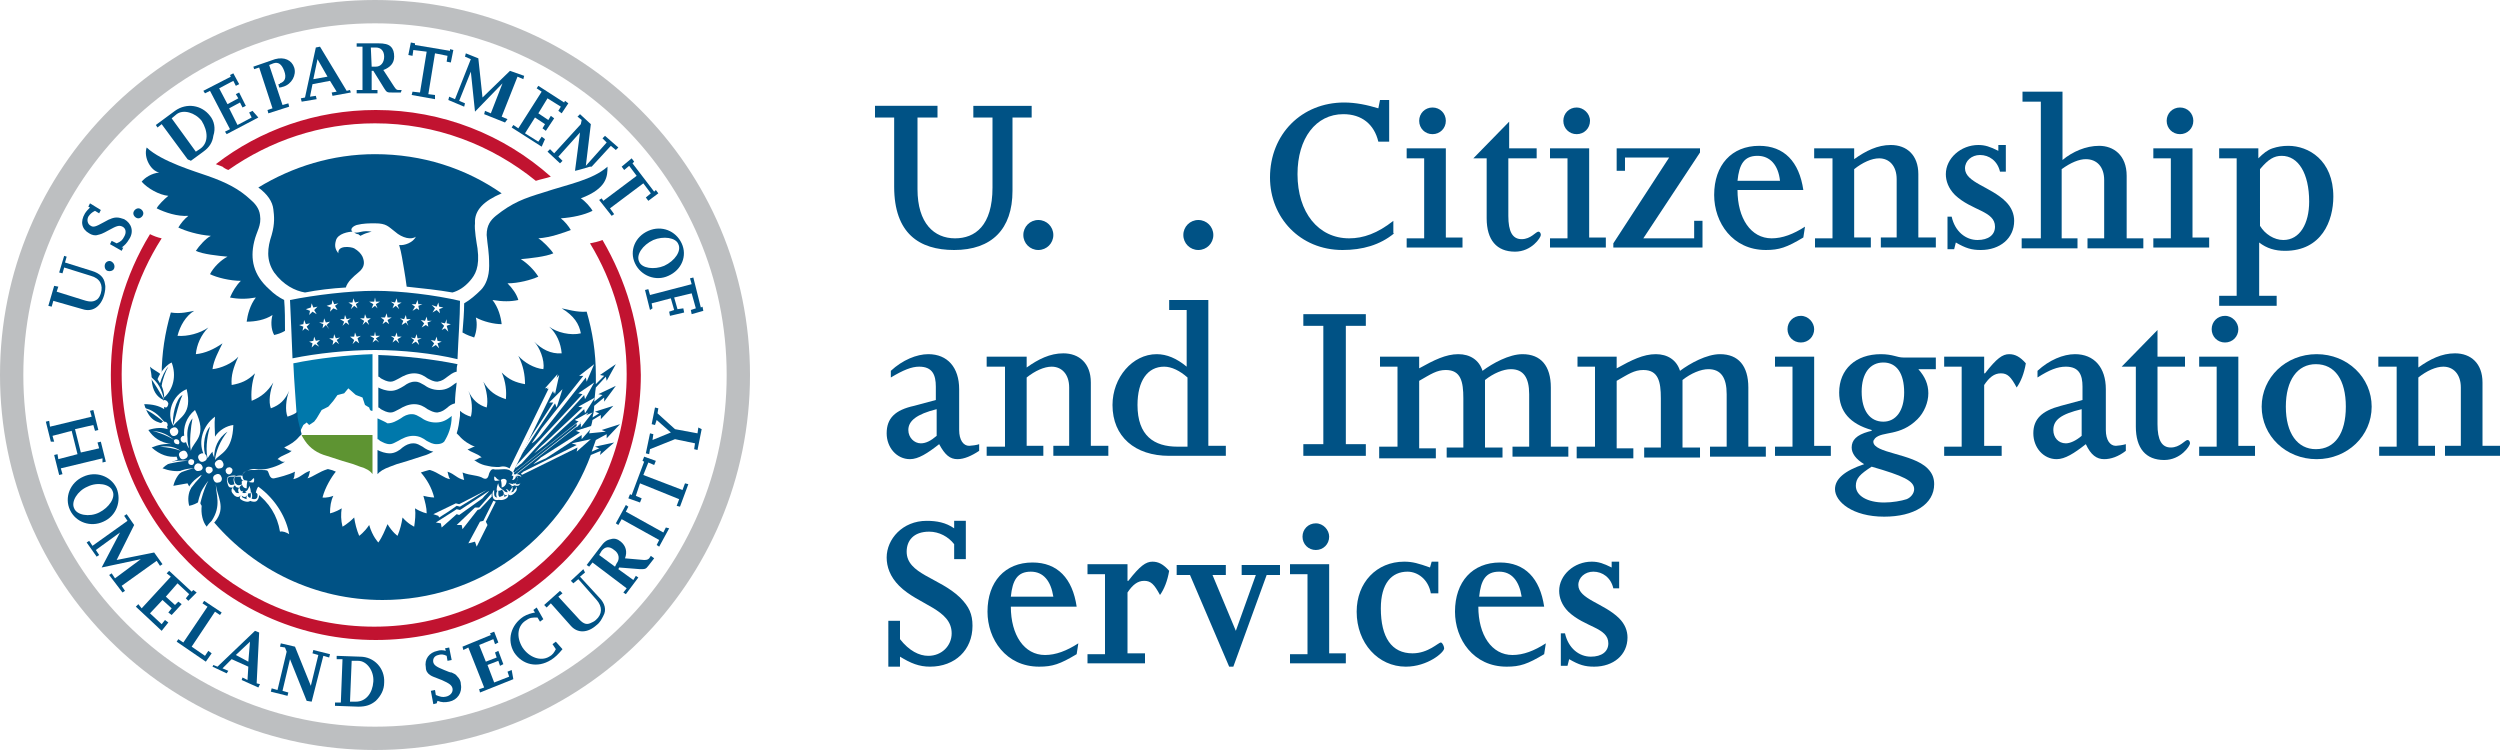 <svg version="1.2" xmlns="http://www.w3.org/2000/svg" viewBox="0 0 300 90" width="300" height="90">
	<title>DHS_cis_W-svg</title>
	<style>
		.s0 { fill: #005285 } 
		.s1 { fill: #ffffff } 
		.s2 { fill: #c11330 } 
		.s3 { fill: #bdbfc1 } 
		.s4 { fill: #0078ab } 
		.s5 { fill: #5e9432 } 
	</style>
	<g id="Layer">
		<g id="Layer">
			<filter id="f0">
				<feFlood flood-color="#ffffff" flood-opacity="1" />
				<feBlend mode="normal" in2="SourceGraphic"/>
				<feComposite in2="SourceAlpha" operator="in" />
			</filter>
			<g id="Layer" filter="url(#f0)">
				<g id="Layer">
					<g id="Layer">
						<g id="Layer">
							<path id="Layer" class="s0" d="m105 12.7h7.5v1.4h-2.4v8.6c0 4.1 2 5.9 4.5 5.9 2.4 0 4.5-1.5 4.5-6.1v-8.4h-2.3v-1.4h7v1.4h-2.3v8.8c0 4.6-2.5 7.1-7 7.1-4.2 0-7.2-2-7.2-7.6v-8.3h-2.3z"/>
						</g>
						<g id="Layer">
							<path id="Layer" class="s0" d="m126.4 28.2c0 1-0.8 1.8-1.8 1.8-1 0-1.8-0.8-1.8-1.8 0-1 0.8-1.8 1.8-1.8 1 0 1.8 0.8 1.8 1.8z"/>
						</g>
						<g id="Layer">
							<path id="Layer" class="s1" d="m130 24.6h1.4v2.2c1.1 1.4 2.3 2 3.4 2 1.6 0 2.8-1.2 2.8-2.7 0-2.9-4-3.4-6.3-5.7-1.1-1.1-1.5-2.3-1.5-3.4 0-2.2 1.9-4.4 4.8-4.4 1.2 0 2.3 0.2 3.3 0.9v-0.9h1.4v4.4h-1.3v-1.8c-0.7-0.9-1.8-1.5-3-1.5-1.9 0-2.7 1.1-2.7 2.5 0 2.7 3.9 3.1 6.4 5.5 1.1 1.1 1.5 2 1.5 3.4 0 2.9-2 4.9-5.1 4.9-1.3 0-2.3-0.4-3.6-1.2v1.2h-1.5z"/>
						</g>
						<g id="Layer">
							<path id="Layer" class="s0" d="m145.6 28.2c0 1-0.8 1.8-1.8 1.8-1 0-1.8-0.8-1.8-1.8 0-1 0.8-1.8 1.8-1.8 1 0 1.8 0.8 1.8 1.8z"/>
						</g>
					</g>
					<g id="Layer">
						<g id="Layer">
							<g id="Layer">
								<path id="Layer" fill-rule="evenodd" class="s0" d="m106.9 44.5c1.4-1.3 3.1-2 4.5-2 2.3 0 3.7 1.6 3.7 4.2v4.9c0 1.2 0.5 1.9 1.2 1.9 0.2 0 1-0.1 1.2-0.2v0.8c-0.9 0.6-1.8 1-2.6 1-0.9 0-1.5-0.5-2.2-1.8-1.4 1.1-2.5 1.8-3.5 1.8-1.6 0-2.8-1.4-2.8-3.1 0-1.8 1-2.8 3.3-3.3l2.6-0.7v-1.6c0-1.4-0.4-2.4-2-2.4-0.9 0-1.9 0.4-3.4 1.3zm2.1 7.1c0 0.9 0.7 1.6 1.5 1.6 0.6 0 1.2-0.3 1.9-0.9v-3.2c-2.4 0.6-3.4 1.4-3.4 2.5z"/>
							</g>
							<g id="Layer">
								<path id="Layer" class="s0" d="m118.4 53.6h2.2v-9.6h-2.2v-1.2h4.8v1.3c1.4-1 2.8-1.7 4.4-1.7 1.9 0 3.3 1.2 3.3 3.5v7.6h2.1v1.2h-6.6v-1.2h1.9v-7c0-1.6-0.9-2.5-2.1-2.5-0.9 0-2 0.5-3 1.3v8.2h2v1.2h-6.8z"/>
							</g>
							<g id="Layer">
								<path id="Layer" fill-rule="evenodd" class="s0" d="m140.3 36h4.7v17.5h2.1v1.2h-6.8c-4.1 0-6.8-2.3-6.8-6.1 0-3.3 2.4-6.1 5.3-6.1q1.8 0 3.6 1.5v-6.8h-2.1zm2.2 17.6v-8.3c-0.9-0.8-1.9-1.3-2.8-1.3-2 0-3.2 1.7-3.2 4.6 0 3.7 2 5 4.8 5z"/>
							</g>
						</g>
						<g id="Layer">
							<g id="Layer">
								<path id="Layer" class="s0" d="m156.4 53.3h2.4v-14.2h-2.4v-1.4h7.5v1.4h-2.4v14.2h2.4v1.4h-7.5z"/>
							</g>
							<g id="Layer">
								<path id="Layer" class="s0" d="m165.6 53.6h2.1v-9.6h-2.1v-1.2h4.7v1.4c1.8-1 3.2-1.7 4.7-1.7 1.4 0 2.5 0.7 2.9 2 1.2-0.9 3.2-2 4.8-2 2.2 0 3.4 1.4 3.4 4v7.1h2.1v1.2h-6.7v-1.2h2v-6.3c0-2-0.7-3-2.2-3-0.9 0-2.1 0.5-3.1 1.3v8.1h2.1v1.2h-6.7v-1.2h2v-5.9c0-2-0.3-3.4-2.1-3.4-1.1 0-1.8 0.5-3.2 1.3v8.1h2v1.2h-6.8v-1.4z"/>
							</g>
							<g id="Layer">
								<path id="Layer" class="s0" d="m189.3 53.6h2.1v-9.6h-2.1v-1.2h4.7v1.4c1.8-1 3.2-1.7 4.7-1.7 1.4 0 2.5 0.7 2.9 2 1.2-0.9 3.2-2 4.8-2 2.2 0 3.4 1.4 3.4 4v7.1h2.1v1.2h-6.7v-1.2h2v-6.3c0-2-0.7-3-2.2-3-0.9 0-2.1 0.5-3.1 1.3v8.1h2.1v1.2h-6.7v-1.2h2v-5.9c0-2-0.3-3.4-2.1-3.4-1.1 0-1.8 0.5-3.2 1.3v8.1h2v1.2h-6.8v-1.4z"/>
							</g>
							<g id="Layer">
								<path id="Layer" class="s0" d="m213 53.6h2.1v-9.6h-2.1v-1.2h4.7v10.7h2v1.2h-6.7zm4.7-14.1c0 0.9-0.7 1.6-1.6 1.6-0.9 0-1.6-0.7-1.6-1.6 0-0.9 0.7-1.6 1.6-1.6 0.9 0 1.6 0.8 1.6 1.6z"/>
							</g>
							<g id="Layer">
								<path id="Layer" fill-rule="evenodd" class="s0" d="m232.3 42.9v1.4h-2.1c0.8 0.9 1.2 1.8 1.2 2.9 0 1.1-0.5 2.3-1.3 3.1-2.1 2.1-4.2 1.4-5.1 2.3-0.1 0.2-0.2 0.2-0.2 0.4 0 1.4 4.7 1.4 6.5 3.2 0.6 0.6 0.8 1.2 0.8 1.9 0 2.4-2.4 3.9-6 3.9-3.8 0-5.9-1.8-5.9-3.3 0-1.2 1.1-2.2 3.5-3-1-0.6-1.5-1.3-1.5-2 0-0.9 0.6-1.5 2-1.9l0.4-0.1v-0.1q-3.9-1.1-3.9-4.5c0-2.8 2-4.6 5-4.6 0.7 0 1.2 0.1 1.6 0.2 0.4 0.1 0.7 0.2 1.1 0.2zm-6.3 7.7c1.5 0 2.5-1.3 2.5-3.5 0-2.3-0.9-3.6-2.5-3.6-1.6 0-2.6 1.3-2.6 3.5 0 2.3 1 3.6 2.6 3.6zm-3.3 7.7c0 1.2 1.4 2 3.4 2 1 0 2.1-0.2 2.7-0.4 0.5-0.2 0.9-0.7 0.9-1.2 0-1-1.3-1.6-5.1-2.7-1.4 0.9-1.9 1.4-1.9 2.3z"/>
							</g>
							<g id="Layer">
								<path id="Layer" class="s0" d="m233.3 53.6h2.1v-9.6h-2.1v-1.2h4.8v2h0.1c1.4-1.8 2.1-2.3 2.9-2.3 0.7 0 1.3 0.3 2 1.1-0.2 1.2-0.6 2.2-1.1 2.9-0.7-1.3-1.1-1.7-1.9-1.7-0.8 0-1.4 0.5-2 1.4v7.3h2.1v1.2h-6.9z"/>
							</g>
							<g id="Layer">
								<path id="Layer" fill-rule="evenodd" class="s0" d="m244.5 44.5c1.4-1.3 3.1-2 4.5-2 2.3 0 3.7 1.6 3.7 4.2v4.9c0 1.2 0.5 1.9 1.2 1.9 0.2 0 0.9-0.1 1.2-0.2v0.8c-0.9 0.7-1.8 1-2.6 1-0.9 0-1.6-0.5-2.2-1.8-1.4 1.1-2.5 1.8-3.5 1.8-1.6 0-2.8-1.4-2.8-3.1 0-1.7 1-2.7 3.3-3.3l2.6-0.7v-1.6c0-1.4-0.4-2.4-2-2.4-1 0-2 0.4-3.4 1.3zm1.9 7.1c0 0.9 0.6 1.6 1.5 1.6 0.5 0 1.2-0.3 1.9-0.9v-3.2c-2.5 0.6-3.4 1.3-3.4 2.5z"/>
							</g>
							<g id="Layer">
								<path id="Layer" class="s0" d="m254.6 44l4.3-4.4v3.2h3.3v1.2h-3.3v6.9c0 1.9 0.5 2.8 1.6 2.8 1.1 0 1.7-0.9 2-0.9 0.2 0 0.3 0.2 0.3 0.4 0 0.3-1.1 2-3.1 2-2.2 0-3.4-1.4-3.4-4v-7.2z"/>
							</g>
							<g id="Layer">
								<path id="Layer" class="s0" d="m263.9 53.6h2.1v-9.6h-2.1v-1.2h4.7v10.7h2v1.2h-6.7zm4.7-14.1c0 0.9-0.7 1.6-1.6 1.6-0.9 0-1.6-0.7-1.6-1.6 0-0.9 0.7-1.6 1.6-1.6 0.9 0 1.6 0.8 1.6 1.6z"/>
							</g>
							<g id="Layer">
								<path id="Layer" fill-rule="evenodd" class="s0" d="m278 42.5c3.7 0 6.6 2.8 6.6 6.3 0 3.5-2.9 6.3-6.6 6.3-3.7 0-6.6-2.8-6.6-6.3 0-3.5 2.9-6.3 6.6-6.3zm-0.1 11.4c2.3 0 3.6-1.9 3.6-5.1 0-3.2-1.3-5.1-3.6-5.1-2.2 0-3.6 1.9-3.6 5.1 0 3.2 1.4 5.1 3.6 5.1z"/>
							</g>
							<g id="Layer">
								<path id="Layer" class="s0" d="m285.4 53.6h2.2v-9.6h-2.2v-1.2h4.8v1.3c1.4-1 2.8-1.7 4.4-1.7 1.9 0 3.3 1.2 3.3 3.5v7.6h2.1v1.2h-6.6v-1.2h1.9v-7c0-1.6-0.9-2.5-2.1-2.5-0.9 0-2 0.5-3 1.3v8.2h2v1.2h-6.7v-1.1z"/>
							</g>
						</g>
					</g>
					<g id="Layer">
						<g id="Layer">
							<path id="Layer" class="s0" d="m167.3 28c-1.7 1.4-3.8 2-6.2 2-5.1 0-8.7-3.9-8.7-8.7 0-5.2 3.8-9 8.9-9 1.4 0 2.8 0.3 4.1 0.7l0.2-1h1.1v5h-1.3c-0.5-2.1-2-3.3-4.2-3.3-3.3 0-5.5 2.9-5.5 7.2 0 4.6 2.5 7.7 6.2 7.7 1.7 0 3.4-0.6 5.3-2.1v1.5z"/>
						</g>
						<g id="Layer">
							<path id="Layer" class="s0" d="m168.8 28.6h2.1v-9.6h-2.1v-1.2h4.7v10.7h2v1.2h-6.7zm4.7-14.1c0 0.9-0.7 1.6-1.6 1.6-0.9 0-1.6-0.7-1.6-1.6 0-0.9 0.7-1.6 1.6-1.6 0.9 0 1.6 0.7 1.6 1.6z"/>
						</g>
						<g id="Layer">
							<path id="Layer" class="s0" d="m176.8 19l4.3-4.4v3.2h3.3v1.2h-3.4v6.9c0 1.9 0.5 2.8 1.6 2.8 1.1 0 1.7-0.9 2-0.9 0.2 0 0.3 0.2 0.3 0.4 0 0.3-1.1 2-3.1 2-2.2 0-3.4-1.4-3.4-4v-7.2z"/>
						</g>
						<g id="Layer">
							<path id="Layer" class="s0" d="m186 28.6h2.1v-9.6h-2.1v-1.2h4.7v10.7h2v1.2h-6.7zm4.8-14.1c0 0.9-0.7 1.6-1.6 1.6-0.9 0-1.6-0.7-1.6-1.6 0-0.9 0.7-1.6 1.6-1.6 0.8 0 1.6 0.7 1.6 1.6z"/>
						</g>
						<g id="Layer">
							<path id="Layer" class="s0" d="m194.1 17.8h9.9v0.5l-6.8 10.3h6.1v-2.1h1v3.2h-10.7v-0.5l6.7-10.3h-5.3v1.6h-1v-2.7z"/>
						</g>
						<g id="Layer">
							<path id="Layer" fill-rule="evenodd" class="s0" d="m208.5 22.8c0 3.4 1.6 5.8 4.1 5.8 1.3 0 2.6-0.5 4-1.4l-0.2 1.3c-2 1.2-2.9 1.5-4.5 1.5-4 0-6.2-3.3-6.2-6.6 0-3.6 2.1-5.9 5.4-5.9 3 0 4.8 1.9 5.3 5.3zm5.1-1.1c-0.2-1.9-1.2-3-2.7-3-1.6 0-2.2 1-2.4 3z"/>
						</g>
						<g id="Layer">
							<path id="Layer" class="s0" d="m217.7 28.6h2.2v-9.6h-2.2v-1.2h4.8v1.3c1.4-1 2.8-1.7 4.4-1.7 1.9 0 3.3 1.2 3.3 3.5v7.6h2.1v1.2h-6.6v-1.2h1.9v-7c0-1.6-0.9-2.5-2.1-2.5-0.9 0-2 0.5-3 1.3v8.2h2v1.2h-6.7v-1.1z"/>
						</g>
						<g id="Layer">
							<path id="Layer" class="s0" d="m233.6 26h0.6c0.4 1.8 1.7 2.8 3.1 2.8 1.3 0 2.1-0.6 2.1-1.6 0-1.9-2.8-1.9-4.8-3.8-0.8-0.8-1.1-1.7-1.1-2.5 0-1.9 1.8-3.5 3.9-3.5 0.8 0 1.4 0.2 2.4 0.7v-0.7h0.9v3.2h-0.7c-0.3-1.3-1.3-2-2.4-2-1 0-1.8 0.7-1.8 1.6 0 1.7 3.1 2.2 4.9 4 0.7 0.7 1 1.5 1 2.3 0 2.1-1.7 3.5-4 3.5-1.1 0-1.8-0.2-3-0.9l-0.2 0.8h-0.8v-3.9z"/>
						</g>
						<g id="Layer">
							<path id="Layer" class="s0" d="m242.7 28.6h2.2v-16.4h-2.2v-1.2h4.8v8.2c1.2-1 2.8-1.7 4.4-1.7 1.7 0 3.3 1.1 3.3 3.6v7.5h2v1.2h-6.7v-1.2h2v-7c0-1.6-0.9-2.5-2.2-2.5-0.8 0-1.8 0.4-2.9 1.2v8.3h1.9v1.2h-6.7v-1.2z"/>
						</g>
						<g id="Layer">
							<path id="Layer" class="s0" d="m258.4 28.6h2.1v-9.6h-2.1v-1.2h4.7v10.7h2v1.2h-6.7zm4.8-14.1c0 0.9-0.7 1.6-1.6 1.6-0.9 0-1.6-0.7-1.6-1.6 0-0.9 0.7-1.6 1.6-1.6 0.9 0 1.6 0.7 1.6 1.6z"/>
						</g>
						<g id="Layer">
							<path id="Layer" fill-rule="evenodd" class="s0" d="m266.3 36.7v-1.2h2.1v-16.5h-2.1v-1.2h4.7v1.2c0.6-0.6 1.1-1 1.7-1.2 0.6-0.2 1.2-0.3 1.9-0.3 2.4 0 5.4 1.7 5.4 6.1 0 2.9-1.4 6.5-5.8 6.5-1.2 0-2.2-0.3-3.1-1v6.4h2.1v1.2zm4.9-9.6c0.6 1 1.7 1.7 2.8 1.7 2 0 3.1-2 3.1-4.6 0-3.4-1.3-5.5-3.3-5.5-0.9 0-1.6 0.4-2.6 1.6z"/>
						</g>
					</g>
					<g id="Layer">
						<g id="Layer">
							<g id="Layer">
								<path id="Layer" class="s0" d="m106.6 74.5h1.4v2.2c1.1 1.4 2.3 2 3.4 2 1.6 0 2.8-1.2 2.8-2.7 0-2.9-4-3.4-6.3-5.7-1.1-1.1-1.5-2.3-1.5-3.4 0-2.2 1.9-4.4 4.8-4.4 1.2 0 2.3 0.2 3.3 0.9v-0.9h1.4v4.6h-1.4v-1.8c-0.7-0.9-1.8-1.5-3-1.5-1.9 0-2.7 1.1-2.7 2.4 0 2.7 3.9 3.1 6.4 5.5 1.1 1.1 1.5 2 1.5 3.4 0 2.9-2.1 4.9-5.1 4.9-1.3 0-2.3-0.4-3.6-1.2v1.2h-1.4z"/>
							</g>
							<g id="Layer">
								<path id="Layer" fill-rule="evenodd" class="s0" d="m121.3 72.8c0 3.4 1.6 5.8 4.1 5.8 1.3 0 2.6-0.5 4-1.4l-0.2 1.3c-2 1.2-2.9 1.5-4.5 1.5-4 0-6.2-3.3-6.2-6.6 0-3.6 2.1-5.9 5.4-5.9 3 0 4.8 1.9 5.3 5.3zm5.1-1.2c-0.3-1.9-1.2-3-2.7-3-1.6 0-2.2 1-2.4 3z"/>
							</g>
							<g id="Layer">
								<path id="Layer" class="s0" d="m130.5 78.5h2.1v-9.6h-2.1v-1.2h4.8v2h0.1c1.4-1.8 2.1-2.3 2.9-2.3 0.7 0 1.3 0.3 2 1.1-0.2 1.2-0.6 2.2-1.1 2.9-0.7-1.3-1.1-1.7-1.9-1.7-0.8 0-1.4 0.5-2 1.4v7.3h2.1v1.2h-6.9z"/>
							</g>
							<g id="Layer">
								<path id="Layer" class="s0" d="m141.1 67.8h6v1.2h-1.6l2.8 6.7 2.4-6.7h-1.7v-1.2h4.6v1.2h-1.6l-4 11h-0.5l-4.7-11h-1.6v-1.2z"/>
							</g>
							<g id="Layer">
								<path id="Layer" class="s0" d="m154.8 78.5h2.1v-9.6h-2.1v-1.2h4.7v10.7h2v1.2h-6.7z"/>
							</g>
							<g id="Layer">
								<path id="Layer" class="s0" d="m172.5 71.2h-0.8c-0.3-1.7-1.6-2.6-2.8-2.6-1.9 0-3.2 1.4-3.2 4.4 0 3.5 1.3 5.4 3.8 5.4 1.9 0 3.1-1.3 3.4-1.3 0.2 0 0.4 0.5 0.4 0.7 0 0.5-2 2.2-4.6 2.2-3.3 0-5.9-2.8-5.9-6.6 0-3.5 2.4-6 5.7-6 1 0 1.7 0.2 3.1 0.7l0.2-0.7h0.8v3.8z"/>
							</g>
							<g id="Layer">
								<path id="Layer" fill-rule="evenodd" class="s0" d="m177.4 72.8c0 3.4 1.6 5.8 4.1 5.8 1.3 0 2.6-0.5 4-1.4l-0.2 1.3c-2 1.2-2.9 1.5-4.5 1.5-4 0-6.2-3.3-6.2-6.6 0-3.6 2.1-5.9 5.4-5.9 3 0 4.8 1.9 5.3 5.3zm5.2-1.2c-0.3-1.9-1.2-3-2.7-3-1.6 0-2.2 1-2.4 3z"/>
							</g>
							<g id="Layer">
								<path id="Layer" class="s0" d="m187.2 76h0.6c0.4 1.8 1.7 2.8 3.1 2.8 1.3 0 2.1-0.6 2.1-1.6 0-1.9-2.8-1.9-4.8-3.8-0.8-0.8-1.1-1.7-1.1-2.5 0-1.9 1.8-3.5 3.9-3.5 0.8 0 1.4 0.2 2.4 0.7v-0.7h0.9v3.2h-0.7c-0.3-1.3-1.3-2-2.4-2-1 0-1.8 0.7-1.8 1.6 0 1.7 3.1 2.2 4.9 4 0.7 0.7 1 1.5 1 2.3 0 2.1-1.7 3.5-4 3.5-1.1 0-1.8-0.2-3-0.9l-0.2 0.8h-0.8v-3.9z"/>
							</g>
						</g>
						<g id="Layer">
							<path id="Layer" class="s0" d="m159.5 64.4c0 0.9-0.7 1.6-1.6 1.6-0.9 0-1.6-0.7-1.6-1.6 0-0.9 0.7-1.6 1.6-1.6 0.9 0 1.6 0.8 1.6 1.6z"/>
						</g>
					</g>
				</g>
			</g>
		</g>
		<g id="Layer">
			<path id="Layer" class="s1" d="m45 0.2c-24.7 0-44.8 20.1-44.8 44.8 0 24.7 20 44.8 44.8 44.8 24.7 0 44.8-20 44.8-44.8 0-24.7-20.1-44.8-44.8-44.8z"/>
			<g id="Layer">
				<g id="Layer">
					<g id="Layer">
						<path id="Layer" class="s2" d="m72.3 28.8c-0.5 0.2-1 0.3-1.5 0.4 2.8 4.6 4.4 10 4.4 15.7 0 16.7-13.5 30.3-30.3 30.3-16.7 0-30.3-13.5-30.3-30.3 0-6 1.8-11.6 4.8-16.3-0.5-0.1-1-0.3-1.4-0.5-3 4.9-4.7 10.7-4.7 16.9 0 17.5 14.2 31.8 31.8 31.8 17.5 0 31.8-14.2 31.8-31.8-0.1-5.9-1.8-11.4-4.6-16.2z"/>
					</g>
					<g id="Layer">
						<path id="Layer" class="s2" d="m27.4 20.4c5-3.5 11-5.6 17.6-5.6 7.3 0 14 2.6 19.3 6.9 0.6-0.2 1.2-0.3 1.8-0.5-5.6-5-13-8-21-8-7.2 0-13.9 2.4-19.2 6.5 0.3 0.1 0.5 0.2 0.8 0.3 0.1 0.1 0.4 0.3 0.7 0.4z"/>
					</g>
				</g>
				<g id="Layer">
					<path id="Layer" fill-rule="evenodd" class="s3" d="m90 45c0 24.9-20.1 45-45 45-24.9 0-45-20.1-45-45 0-24.9 20.1-45 45-45 24.9 0 45 20.1 45 45zm-2.8 0c0-23.3-18.9-42.2-42.2-42.2-23.3 0-42.2 18.9-42.2 42.2 0 23.3 18.9 42.2 42.2 42.2 23.3 0 42.2-18.9 42.2-42.2z"/>
				</g>
				<g id="Layer">
					<path id="Layer" class="s0" d="m34.1 36c-0.6-0.3-1.2-0.7-1.8-1.3-1.9-1.7-2.3-3.6-1.8-5.7 0.3-1.3 0.9-1.9 0.7-3.2-0.1-0.8-0.6-1.4-1.2-1.9-1.3-1.2-2.8-2-5.1-2.8-1.4-0.5-5.5-1.7-7.3-3.4-0.4 1.2 0.5 2.8 1.5 3-0.9 0.1-1.7 0.6-2.1 1.1 0.7 0.8 2.1 1.6 3.2 1.7-0.5 0.4-1.2 1.1-1.4 1.5 1 0.5 2.5 1 3.8 0.9-0.5 0.4-0.9 0.9-1.2 1.4 0.8 0.4 2.4 0.9 3.9 1-0.6 0.3-1.4 1.2-1.8 1.8 0.8 0.4 2.7 0.6 3.8 0.7-0.8 0.4-1.7 1.3-2.1 2.1 0.8 0.4 2.4 0.8 3.7 0.8-0.6 0.6-1 1.3-1.3 2 1 0.2 2 0.2 3.1 0-0.7 0.9-1 2.1-1.1 2.9 1 0 2.2-0.2 3.1-0.8-0.2 0.7-0.2 1.7 0.2 2.4 0.4-0.1 0.8-0.2 1.3-0.5 0-1.2 0-2.6-0.1-3.7z"/>
				</g>
				<g id="Layer">
					<path id="Layer" class="s0" d="m72.9 20c-1.8 1.6-4.7 2.1-7.7 3.1-2.3 0.7-3.7 1.2-5.7 2.8-0.6 0.5-1.1 1.1-1.1 2.3 0.1 1.3 0.3 1.9 0.3 3.7 0 1.3-0.4 2.3-1 2.9-0.6 0.6-1.3 1.2-2 1.6 0 1.1-0.1 2.2-0.2 3.5 0.5 0.3 1.1 0.5 1.4 0.6 0.3-0.7 0.4-1.7 0.2-2.4 0.9 0.5 2.2 0.8 3.1 0.8-0.1-0.9-0.4-2-1.1-2.9 1.2 0.2 2.2 0.2 3.1 0-0.2-0.7-0.7-1.4-1.3-2 1.3 0 2.8-0.4 3.7-0.8-0.5-0.8-1.3-1.6-2.1-2.1 1.1-0.1 3-0.3 3.9-0.7-0.4-0.6-1.3-1.5-1.8-1.8 1.5-0.1 3.1-0.7 3.9-1-0.3-0.5-0.7-1-1.2-1.4 1.4-0.1 2.8-0.4 3.8-0.9-0.2-0.4-0.9-1.2-1.4-1.5 3.2-1.2 3.2-2.7 3.2-3.8z"/>
				</g>
				<g id="Layer">
					<path id="Layer" class="s0" d="m60.2 23.2c-4.3-3-9.5-4.7-15.2-4.7-5.1 0-9.9 1.5-14 4 1.1 0.8 1.7 1.7 1.8 2.6 0.1 0.8 0.2 1.7-0.2 3.1-0.5 1.5-0.7 3 0.3 4.5 1.1 1.5 2.5 2.2 3.7 2.4 1.5-0.3 3.2-0.5 4.9-0.6 0.2-0.7 0.9-1.3 1.5-1.8 0.9-0.7 0.7-1.4 0.5-1.9-0.2-0.4-0.5-0.7-1-1-0.4-0.2-2-0.4-1.9 0.6-0.3-0.4-0.5-0.8-0.3-1.5 0.2-0.9 1.6-1.1 2-1.1-0.3-0.2-0.1-0.6 0.5-0.8 0.8-0.2 1.5-0.2 2.2-0.2 1.4 0 1.6 0.4 2.4 1 0.9 0.8 2 1 2.5 0.6-0.3 0.7-1.4 1.1-2 1 0.3 1 0.4 1.9 0.6 3 0.1 0.5 0.2 1.3 0.3 2 1.9 0.2 3.8 0.4 5.5 0.7 0.7-0.2 1.4-0.6 2.1-1.4 0.6-0.7 1.2-1.6 0.9-3.9-0.1-0.6-0.4-2.3-0.3-3-0.1-1.6 1.1-2.7 3.2-3.6z"/>
				</g>
				<g id="Layer">
					<path id="Layer" class="s0" d="m42.5 27.9c0.3 0.2 0.4 0.2 0.5 0.2l0.1 0.1c0.1 0 0.1 0.1 0.1 0.1 0.1 0 0.4-0.2 0.7-0.3 0.3-0.1 0.7-0.2 0.7-0.2-1.2-0.2-1.4 0.2-2.1 0.1z"/>
				</g>
				<g id="Layer">
					<g id="Layer">
						<path id="Layer" class="s4" d="m44.3 48.9l-0.5-0.3-0.3-0.9-0.8-0.3-0.9-0.8-0.5 0.6-0.8 0.2-0.5 0.7-0.6 0.7-0.8 0.4-0.6 1-0.3 0.4-0.6 0.4-0.3-0.3-0.4 0.3-0.4 0.8c-0.2-0.6-0.4-1-0.4-2-0.1-1.7-0.3-3.9-0.4-6.2 2.9-0.6 6.5-1 9.5-1.1v6.8c-0.2 0-0.3 0-0.4-0.4z"/>
					</g>
					<g id="Layer">
						<path id="Layer" class="s5" d="m44.7 52.2h-8.5c0.1 0.3 0.3 0.5 0.4 0.7 0.6 0.9 1.5 1.5 2.6 1.8 1.5 0.5 2.5 0.8 3.2 1l0.8 0.3q1.1 0.3 1.5 0.9z"/>
					</g>
					<g id="Layer">
						<path id="Layer" class="s0" d="m53.7 48.9c0.2-0.2 0.5-0.4 0.9-0.5 0-0.8 0.1-1.6 0.2-2.5-0.1 0.1-0.2 0.1-0.3 0.2-0.4 0.3-0.9 0.7-1.8 0.7-0.8 0-1.4-0.3-1.8-0.6-0.4-0.2-0.6-0.4-1.1-0.4-0.5 0-0.9 0.2-1.3 0.5-0.5 0.3-1 0.6-1.6 0.6-0.6 0-1.1-0.2-1.5-0.4v2.4c0.1 0 0.2 0.1 0.3 0.2 0.4 0.2 0.7 0.4 1.2 0.4 0.3 0 0.6-0.2 1-0.4 0.5-0.3 1.1-0.6 1.8-0.6 0.7 0 1.2 0.3 1.6 0.6 0.4 0.2 0.7 0.4 1.2 0.4 0.6-0.1 0.8-0.3 1.2-0.6z"/>
					</g>
					<g id="Layer">
						<path id="Layer" class="s0" d="m46.8 54.4c-0.6 0-1.1-0.2-1.5-0.4v2.9q0.4-0.5 1.5-0.9l0.8-0.3c0.7-0.2 1.7-0.5 3.2-1 0.4-0.1 0.8-0.3 1.2-0.5-0.5-0.1-0.9-0.3-1.3-0.6-0.4-0.2-0.6-0.4-1.1-0.4-0.5 0-0.9 0.2-1.3 0.5-0.3 0.3-0.9 0.7-1.5 0.7z"/>
					</g>
					<g id="Layer">
						<path id="Layer" class="s0" d="m53.7 45.2c0.3-0.2 0.6-0.5 1.1-0.6 0-0.3 0-0.6 0.1-0.9-2.9-0.6-6.5-1-9.5-1.1v2.6c0.1 0 0.2 0.1 0.3 0.2 0.4 0.2 0.7 0.4 1.2 0.4 0.3 0 0.6-0.2 1-0.4 0.5-0.3 1.1-0.6 1.8-0.6 0.7 0 1.2 0.3 1.6 0.6 0.4 0.2 0.7 0.4 1.2 0.4 0.6-0.1 0.8-0.3 1.2-0.6z"/>
					</g>
					<g id="Layer">
						<path id="Layer" class="s4" d="m45.3 50.2v2.5c0.1 0 0.2 0.1 0.3 0.2 0.4 0.2 0.7 0.4 1.2 0.4 0.3 0 0.6-0.2 1-0.4 0.5-0.3 1.1-0.6 1.8-0.6 0.7 0 1.2 0.3 1.6 0.6 0.4 0.2 0.7 0.4 1.2 0.4q0.6 0 0.9-0.3c0.5-0.8 0.9-1.8 0.9-3v-0.1c0 0 0 0-0.1 0.1-0.4 0.3-0.9 0.7-1.8 0.7-0.8 0-1.4-0.3-1.8-0.6-0.4-0.2-0.6-0.4-1.1-0.4-0.5 0-0.9 0.2-1.3 0.5-0.5 0.3-1 0.6-1.6 0.6-0.3-0.2-0.8-0.4-1.2-0.6z"/>
					</g>
					<g id="Layer">
						<g id="Layer">
							<path id="Layer" fill-rule="evenodd" class="s0" d="m55.2 36.1c0 2-0.2 4.5-0.3 7-2.9-0.7-6.7-1.1-9.9-1.1-3.2 0-7 0.4-9.9 1-0.1-2.5-0.2-5-0.3-7 3-0.6 7.1-1.1 10.2-1.1 3.1 0 7.2 0.5 10.2 1.2zm-3.4 0.5l0.4 0.4-0.3 0.5 0.5-0.3 0.4 0.4-0.1-0.5 0.5-0.2-0.5-0.1-0.1-0.5-0.2 0.5zm-2.4-0.1l0.4 0.3-0.3 0.5 0.5-0.3 0.3 0.2-0.1-0.5 0.5-0.2h-0.5l-0.1-0.5-0.2 0.5zm-2.5-0.3l0.4 0.3-0.2 0.5 0.4-0.3 0.4 0.4-0.2-0.5 0.5-0.3h-0.5l-0.1-0.5-0.2 0.5zm-2.6 0l0.5 0.3-0.2 0.5 0.4-0.3 0.3 0.3-0.2-0.5 0.5-0.3h-0.5l-0.1-0.5-0.1 0.5zm-2.5 0.1l0.5 0.3-0.2 0.5 0.4-0.4 0.4 0.3-0.2-0.5 0.4-0.3-0.5 0.1-0.2-0.5-0.1 0.5zm-2.6 0.4l0.5 0.2-0.1 0.5 0.4-0.4 0.5 0.2-0.3-0.5 0.4-0.3-0.5 0.1-0.2-0.5-0.1 0.5zm-2.5 0.4l0.5 0.2-0.1 0.5 0.4-0.4 0.5 0.3-0.3-0.5 0.4-0.4-0.5 0.1-0.2-0.5-0.1 0.5zm-0.1 2.3l0.5 0.3-0.3-0.5 0.4-0.4-0.5 0.1-0.2-0.5-0.1 0.5-0.5 0.1 0.5 0.2-0.1 0.5zm1.4 1.8l0.4-0.4-0.5 0.1-0.2-0.5-0.1 0.5-0.5 0.1 0.4 0.2-0.1 0.5 0.4-0.4 0.5 0.3zm1.5-1.7l-0.3-0.5 0.4-0.4-0.5 0.1-0.2-0.5-0.1 0.5h-0.5l0.5 0.2-0.1 0.5 0.4-0.4zm0.9 1.3l0.4-0.3-0.5 0.1-0.2-0.5-0.1 0.5h-0.5l0.5 0.3-0.1 0.5 0.4-0.4 0.4 0.3zm1.5-1.8l-0.2-0.5 0.4-0.3-0.5 0.1-0.2-0.5-0.1 0.5h-0.5l0.5 0.3-0.2 0.5 0.4-0.4zm1 1.6l0.4-0.3-0.5 0.1-0.2-0.5-0.1 0.5h-0.5l0.5 0.4-0.2 0.5 0.4-0.4 0.4 0.3zm1.4-1.6l-0.2-0.5 0.4-0.3h-0.5l-0.2-0.5-0.1 0.5h-0.5l0.5 0.3-0.2 0.5 0.4-0.4zm0.8 1.6l0.5-0.3h-0.5l-0.1-0.5-0.1 0.5h-0.5l0.5 0.3-0.2 0.5 0.4-0.3 0.4 0.3zm1.6-1.7l-0.2-0.5 0.5-0.3h-0.5l-0.1-0.5-0.2 0.5h-0.5l0.4 0.3-0.2 0.5 0.4-0.3zm1 1.8l0.5-0.3h-0.5l-0.1-0.5-0.2 0.5-0.5-0.1 0.4 0.3-0.2 0.5 0.4-0.3 0.4 0.4zm1.3-1.6l-0.2-0.5 0.5-0.3h-0.5l-0.1-0.5-0.2 0.5-0.5-0.1 0.4 0.3-0.2 0.5 0.5-0.3zm1.1 1.7l0.5-0.2h-0.5l-0.1-0.5-0.2 0.5-0.5-0.1 0.4 0.3-0.3 0.5 0.5-0.3 0.4 0.4zm1.3-1.6l-0.1-0.5 0.5-0.2h-0.5l-0.1-0.5-0.2 0.5-0.5-0.1 0.4 0.4-0.3 0.5 0.5-0.3zm1.1 2l0.5-0.2-0.5-0.1-0.1-0.5-0.2 0.5-0.5-0.1 0.4 0.4-0.3 0.5 0.5-0.3 0.4 0.4zm1.1-2.1l0.5-0.2-0.5-0.1v-0.5l-0.2 0.5-0.5-0.1 0.4 0.4-0.3 0.5 0.4-0.2 0.4 0.4z"/>
						</g>
					</g>
				</g>
				<g id="Layer">
					<g id="Layer">
						<g id="Layer">
							<path id="Layer" fill-rule="evenodd" class="s0" d="m76.2 31.6c-0.7-1.5 0-3.2 1.6-3.9 1.6-0.7 3.3 0 4 1.5 0.7 1.5 0 3.2-1.6 3.9-1.5 0.7-3.3 0-4-1.5zm0.5-0.2c0.3 0.8 1.8 1 3 0.5 1.3-0.6 2.1-1.8 1.7-2.6-0.3-0.8-1.8-1-3-0.5-1.3 0.6-2.1 1.8-1.7 2.6z"/>
						</g>
					</g>
					<g id="Layer">
						<g id="Layer">
							<path id="Layer" class="s0" d="m78 37.2l-0.6-2.4 0.4-0.1 0.2 0.7 5-1.3-0.2-0.7 0.4-0.1 0.9 3.6 0.2-0.1 0.1 0.5-1.4 0.4-0.1-0.5 0.6-0.2-0.5-1.8-2.1 0.5 0.4 1.4 0.7-0.1 0.1 0.5-1.7 0.4-0.1-0.5 0.6-0.2-0.4-1.4-2.3 0.6 0.1 0.6z"/>
						</g>
					</g>
					<g id="Layer">
						<g id="Layer">
							<path id="Layer" class="s0" d="m8 30.8l-0.2 0.7 3.2 1c1 0.3 1.5 0.8 1.6 1.6 0.1 0.4 0 0.9-0.1 1.3-0.4 1.4-1.4 2.1-2.6 1.7l-3.5-1-0.2 0.7-0.4-0.1 0.7-2.4 0.5 0.1-0.2 0.6 3.2 1c0.9 0.3 1.3 0.2 1.7-0.1 0.2-0.2 0.3-0.4 0.4-0.7 0.3-1-0.1-1.8-1.2-2.1l-3.2-1-0.2 0.7-0.4-0.1 0.6-2z"/>
						</g>
					</g>
					<g id="Layer">
						<g id="Layer">
							<path id="Layer" class="s0" d="m13.7 32.2c-0.1 0.3-0.5 0.4-0.8 0.3-0.3-0.1-0.4-0.5-0.3-0.8 0.1-0.3 0.5-0.5 0.8-0.3 0.3 0.2 0.4 0.5 0.3 0.8z"/>
						</g>
					</g>
					<g id="Layer">
						<g id="Layer">
							<path id="Layer" class="s0" d="m14.8 29.7l-0.2 0.4-1.4-0.8 0.2-0.4 0.6 0.3c0.5-0.2 0.7-0.4 0.9-0.8 0.3-0.5 0.2-1-0.2-1.2-0.4-0.2-0.7-0.1-1.6 0.4-0.9 0.5-1 0.5-1.4 0.6-0.3 0.1-0.7 0-1-0.2-0.9-0.5-1.1-1.4-0.5-2.4 0.2-0.3 0.4-0.5 0.6-0.7l-0.2-0.1 0.2-0.4 1.3 0.8-0.2 0.4-0.5-0.3c-0.4 0.2-0.6 0.4-0.8 0.7-0.2 0.4-0.1 0.9 0.3 1.1 0.3 0.2 0.6 0.1 1.5-0.4 0.4-0.2 0.7-0.4 0.8-0.4 0.2-0.1 0.5-0.2 0.8-0.2 0.3 0 0.6 0.1 0.9 0.2 0.9 0.5 1.2 1.5 0.6 2.4-0.3 0.5-0.5 0.7-0.9 1z"/>
						</g>
					</g>
					<g id="Layer">
						<g id="Layer">
							<path id="Layer" class="s0" d="m17.2 25.6c0 0.3-0.3 0.6-0.6 0.6-0.3 0-0.6-0.3-0.6-0.6 0-0.3 0.3-0.6 0.6-0.6 0.3 0 0.6 0.3 0.6 0.6z"/>
						</g>
					</g>
					<g id="Layer">
						<g id="Layer">
							<path id="Layer" class="s0" d="m31 14.1l-3.8 2-0.2-0.3 0.6-0.3-2.4-4.6-0.6 0.3-0.2-0.3 3.3-1.7-0.1-0.2 0.4-0.2 0.7 1.3-0.4 0.2-0.3-0.6-1.7 0.9 1 1.9 1.3-0.7-0.3-0.5 0.4-0.2 0.8 1.6-0.4 0.2-0.3-0.6-1.3 0.7 1 2 1.7-0.9-0.3-0.6 0.4-0.2z"/>
						</g>
					</g>
					<g id="Layer">
						<g id="Layer">
							<path id="Layer" class="s0" d="m34.7 12.8l-2.5 0.8-0.1-0.4 0.6-0.2-1.6-4.9-0.6 0.2-0.1-0.3 2.6-0.9c1.1-0.3 2 0.1 2.3 1 0.3 0.9-0.3 2-1.3 2.3-0.1 0-0.2 0.1-0.5 0.1l-0.1-0.4c0.1 0 0.2 0 0.2-0.1 0.6-0.2 0.8-0.7 0.5-1.5-0.3-0.8-0.7-1.1-1.3-0.9l-0.5 0.2 1.6 4.8 0.7-0.2z"/>
						</g>
					</g>
					<g id="Layer">
						<g id="Layer">
							<path id="Layer" fill-rule="evenodd" class="s0" d="m42.1 11.1l-2.2 0.4-0.1-0.4 0.6-0.1-0.8-1.3-2.1 0.4-0.3 1.5 0.7-0.1 0.1 0.4-1.8 0.3-0.1-0.4 0.5-0.1 1.3-6 0.5-0.1 3.2 5.3 0.4-0.1zm-2.8-1.9l-1.2-2.1-0.5 2.4z"/>
						</g>
					</g>
					<g id="Layer">
						<g id="Layer">
							<path id="Layer" fill-rule="evenodd" class="s0" d="m48.1 11.1h-1.1c-0.5 0-0.6 0-0.9-0.5l-1.3-2.1h-0.2v2.3h0.7v0.4h-2.5v-0.4h0.7v-5.2h-0.7v-0.4h2.6c0.7 0 1.2 0.1 1.5 0.4 0.3 0.3 0.4 0.7 0.4 1.2 0 0.8-0.5 1.3-1.3 1.6l1.3 2c0.2 0.3 0.3 0.4 0.5 0.4h0.4zm-3.5-3.1h0.5c0.6 0 1-0.5 1-1.2 0-0.7-0.4-1.1-1-1.1h-0.6z"/>
						</g>
					</g>
					<g id="Layer">
						<g id="Layer">
							<path id="Layer" class="s0" d="m52.2 11.9l-2.8-0.5 0.1-0.4 0.9 0.1 0.8-4.9-1.6-0.2-0.1 0.7-0.5-0.1 0.3-1.5 0.5 0.1v0.2l4.2 0.7v-0.2l0.4 0.1-0.3 1.5-0.5-0.1 0.1-0.7-1.5-0.3-0.8 4.9 0.8 0.1z"/>
						</g>
					</g>
					<g id="Layer">
						<g id="Layer">
							<path id="Layer" class="s0" d="m60.6 14.7l-2.5-1 0.1-0.4 0.7 0.3 1.4-3.6-3.3 3.4-0.5-4.8-1.4 3.5 0.7 0.3-0.1 0.4-1.9-0.8 0.1-0.4 0.7 0.3 1.9-4.8-0.7-0.3 0.1-0.4 1.5 0.6 0.5 4.7 3.3-3.2 1.7 0.6-0.1 0.4-0.7-0.3-1.9 4.8 0.7 0.3z"/>
						</g>
					</g>
					<g id="Layer">
						<g id="Layer">
							<path id="Layer" class="s0" d="m65 17.6l-3.6-2.3 0.2-0.3 0.6 0.4 2.8-4.4-0.6-0.4 0.2-0.3 3.1 2 0.1-0.2 0.4 0.3-0.8 1.2-0.4-0.3 0.3-0.5-1.6-1-1.1 1.8 1.2 0.8 0.3-0.5 0.4 0.3-1 1.5-0.4-0.3 0.3-0.5-1.2-0.8-1.2 1.9 1.6 1 0.4-0.6 0.4 0.3z"/>
						</g>
					</g>
					<g id="Layer">
						<g id="Layer">
							<path id="Layer" fill-rule="evenodd" class="s0" d="m25.6 16.3c-0.1 0.8-0.5 1.4-1.2 1.9l-1.5 1.1c-0.1-0.1-0.3-0.1-0.4-0.2l-3.1-4.2-0.5 0.4-0.2-0.3 2.3-1.7c1.4-1 3.2-0.7 4.2 0.6 0.5 0.6 0.7 1.5 0.4 2.4zm-1.4-1.8c-0.8-1-2.2-1.4-3-0.8l-0.6 0.5 2.9 4 0.6-0.4c0.9-0.7 0.9-2 0.1-3.3z"/>
						</g>
					</g>
					<g id="Layer">
						<path id="Layer" class="s0" d="m72.6 16.3l-0.3 0.3 0.5 0.5-2.5 2.8 0.6-5-1.3-1.2-0.3 0.3 0.5 0.4-0.1 0.5-3.2 3.5-0.5-0.5-0.3 0.3 1.5 1.4 0.3-0.3-0.5-0.5 2.6-2.9-0.6 4.6c0.5-0.1 1.1-0.3 1.8-0.5 0.1 0 0.1 0 0.2 0l2.3-2.5 0.6 0.5 0.3-0.3z"/>
					</g>
					<g id="Layer">
						<path id="Layer" class="s0" d="m78.7 22.8l-0.2 0.2-2.6-3.4 0.2-0.2-0.3-0.4-1.2 1 0.3 0.4 0.6-0.5 0.9 1.2-4 3-0.2-0.3c-0.1 0.1-0.2 0.1-0.3 0.2l1.5 1.9 0.3-0.2-0.5-0.7 4-3 0.9 1.2-0.6 0.5 0.3 0.4 1.2-0.9z"/>
					</g>
					<g id="Layer">
						<g id="Layer">
							<path id="Layer" class="s0" d="m52.4 84.4l-0.4 0.1-0.3-1.6 0.5-0.1 0.1 0.6c0.5 0.2 0.8 0.3 1.2 0.2 0.5-0.1 0.9-0.5 0.8-1-0.1-0.4-0.4-0.6-1.3-1-1-0.4-1.1-0.4-1.4-0.6-0.3-0.2-0.5-0.5-0.5-0.9-0.2-1 0.4-1.8 1.4-2 0.3-0.1 0.6-0.1 1 0l-0.1-0.3 0.5-0.1 0.3 1.5-0.5 0.1-0.1-0.6c-0.4-0.2-0.7-0.2-1-0.1-0.5 0.1-0.7 0.5-0.6 0.9 0.1 0.3 0.3 0.5 1.3 0.9 0.5 0.2 0.7 0.3 0.9 0.3 0.2 0.1 0.5 0.2 0.7 0.5 0.2 0.2 0.4 0.5 0.4 0.9 0.2 1-0.4 1.9-1.4 2.1-0.5 0.1-0.9 0.1-1.4-0.1z"/>
						</g>
					</g>
					<g id="Layer">
						<g id="Layer">
							<path id="Layer" class="s0" d="m61.6 81.5l-4 1.6-0.1-0.4 0.6-0.2-1.9-4.8-0.6 0.3-0.1-0.4 3.4-1.4-0.1-0.2 0.5-0.2 0.5 1.3-0.4 0.2-0.2-0.6-1.7 0.7 0.8 2 1.3-0.5-0.2-0.6 0.4-0.2 0.6 1.6-0.4 0.2-0.2-0.6-1.3 0.5 0.8 2.1 1.8-0.7-0.2-0.6 0.5-0.2z"/>
						</g>
					</g>
					<g id="Layer">
						<g id="Layer">
							<path id="Layer" class="s0" d="m67.5 77.9c-0.5 0.6-0.9 1-1.4 1.3-1.6 1-3.4 0.6-4.4-0.9-0.9-1.5-0.4-3.3 1.1-4.3 0.5-0.3 0.9-0.4 1.4-0.5l-0.2-0.3 0.4-0.3 0.8 1.4-0.4 0.3-0.3-0.5c-0.6 0-0.9 0-1.3 0.3-1.1 0.6-1.3 2-0.5 3.3 0.8 1.2 2.2 1.7 3.2 1.1 0.4-0.2 0.6-0.5 0.8-0.9l-0.4-0.6 0.4-0.3z"/>
						</g>
					</g>
					<g id="Layer">
						<g id="Layer">
							<path id="Layer" class="s0" d="m70.2 68.7l-0.6 0.5 2.3 2.5c0.7 0.7 0.9 1.5 0.5 2.2-0.2 0.4-0.4 0.8-0.8 1.1-1.1 1-2.3 1-3.1 0.1l-2.4-2.7-0.5 0.5-0.3-0.3 1.9-1.7 0.3 0.3-0.5 0.4 2.3 2.5c0.6 0.7 1 0.9 1.5 0.7 0.2-0.1 0.5-0.2 0.7-0.4 0.8-0.7 0.8-1.6 0.1-2.4l-2.2-2.5-0.6 0.5-0.3-0.3 1.5-1.4z"/>
						</g>
					</g>
					<g id="Layer">
						<g id="Layer">
							<path id="Layer" class="s0" d="m80.3 63.4l-1.2 2.2-0.3-0.2 0.3-0.6-4.5-2.5-0.4 0.7-0.3-0.2 1.2-2.2 0.3 0.2-0.3 0.6 4.5 2.5 0.3-0.6z"/>
						</g>
					</g>
					<g id="Layer">
						<g id="Layer">
							<path id="Layer" class="s0" d="m82.6 58.1l-1 2.7-0.4-0.1 0.3-0.8-4.7-1.9-0.5 1.5 0.7 0.3-0.2 0.5-1.4-0.5 0.2-0.5 0.2 0.1 1.5-4-0.2-0.1 0.2-0.5 1.4 0.5-0.2 0.5-0.7-0.3-0.6 1.5 4.7 1.8 0.3-0.8z"/>
						</g>
					</g>
					<g id="Layer">
						<g id="Layer">
							<path id="Layer" class="s0" d="m84.2 51.5l-0.5 2.5-0.4-0.1 0.1-0.7-2.4-0.5-3 1.2-0.1 0.6-0.4-0.1 0.5-2.4 0.4 0.1-0.1 0.7 2.2-0.9-1.7-1.5-0.2 0.6-0.4-0.1 0.4-2 0.4 0.1-0.1 0.6 2.1 1.9 2.7 0.5 0.1-0.7z"/>
						</g>
					</g>
					<g id="Layer">
						<g id="Layer">
							<path id="Layer" fill-rule="evenodd" class="s0" d="m78.5 67l-0.7 0.9c-0.3 0.4-0.4 0.4-1 0.4l-2.5-0.2-0.1 0.2 1.8 1.3 0.3-0.5 0.3 0.2-1.5 2-0.3-0.2 0.4-0.5-4.1-3.1-0.4 0.5-0.3-0.2 1.6-2.1c0.5-0.7 0.8-0.9 1.3-1q0.6-0.2 1.2 0.3c0.6 0.5 0.8 1.2 0.5 2l2.3 0.2c0.4 0 0.5-0.1 0.6-0.2l0.2-0.3zm-4.7 1l0.2-0.4c0.4-0.5 0.3-1.2-0.3-1.6-0.6-0.5-1.1-0.4-1.5 0.1l-0.3 0.5z"/>
						</g>
					</g>
					<g id="Layer">
						<g id="Layer">
							<path id="Layer" class="s0" d="m7.1 57l-0.6-2.4 0.4-0.1 0.1 0.6 2.3-0.6-0.7-2.8-2.3 0.6 0.2 0.7h-0.4l-0.6-2.4 0.4-0.1 0.1 0.7 5-1.2-0.2-0.7 0.4-0.1 0.6 2.4-0.4 0.1-0.2-0.7-2.2 0.5 0.7 2.8 2.2-0.5-0.2-0.7 0.4-0.1 0.6 2.4-0.4 0.1v-0.5l-5 1.2 0.2 0.7z"/>
						</g>
					</g>
					<g id="Layer">
						<g id="Layer">
							<path id="Layer" fill-rule="evenodd" class="s0" d="m8.4 61.2c-0.7-1.5 0-3.3 1.6-4 1.5-0.7 3.3-0.1 4 1.4 0.6 1.5 0 3.3-1.6 4-1.5 0.7-3.3 0.1-4-1.4zm0.5-0.2c0.3 0.8 1.8 1.1 3 0.5 1.2-0.6 2-1.8 1.6-2.6-0.3-0.8-1.8-1.1-3-0.5-1.2 0.5-2 1.8-1.6 2.6z"/>
						</g>
					</g>
					<g id="Layer">
						<g id="Layer">
							<path id="Layer" class="s0" d="m14.7 71.1l-1.6-2.1 0.3-0.2 0.4 0.6 3.1-2.3-4.7 1 2.2-4.2-2.9 2.1 0.4 0.6-0.3 0.2-1.2-1.7 0.3-0.2 0.4 0.6 4.2-3-0.4-0.6 0.3-0.2 0.9 1.3-2.1 4.2 4.5-0.9 1 1.4-0.3 0.2-0.4-0.6-4.2 3 0.4 0.6z"/>
						</g>
					</g>
					<g id="Layer">
						<g id="Layer">
							<path id="Layer" class="s0" d="m19.4 75.7l-3.1-2.9 0.3-0.3 0.4 0.5 3.5-3.8-0.5-0.4 0.3-0.3 2.7 2.5 0.2-0.2 0.4 0.3-1 1-0.3-0.3 0.4-0.5-1.4-1.3-1.4 1.6 1.1 1 0.4-0.4 0.4 0.3-1.2 1.3-0.4-0.3 0.4-0.5-1.1-1-1.5 1.6 1.4 1.3 0.4-0.5 0.4 0.3z"/>
						</g>
					</g>
					<g id="Layer">
						<g id="Layer">
							<path id="Layer" class="s0" d="m24.7 79.4l-3.5-2.4 0.2-0.3 0.6 0.4 2.9-4.3-0.6-0.4 0.2-0.3 2.1 1.4-0.2 0.3-0.6-0.4-2.8 4.2 1.6 1.1 0.4-0.6 0.4 0.3z"/>
						</g>
					</g>
					<g id="Layer">
						<g id="Layer">
							<path id="Layer" fill-rule="evenodd" class="s0" d="m31 82.5l-2-0.9 0.1-0.3 0.6 0.3 0.1-1.6-2-0.9-1.1 1.1 0.7 0.3-0.2 0.3-1.7-0.8 0.1-0.2 0.5 0.2 4.5-4.3 0.5 0.2-0.3 6.1 0.4 0.1zm-1.2-3.1l0.2-2.4-1.7 1.6z"/>
						</g>
					</g>
					<g id="Layer">
						<g id="Layer">
							<path id="Layer" class="s0" d="m37.4 84.2l-0.6-0.1-2-5-0.9 3.8 0.7 0.2-0.1 0.4-2-0.5 0.1-0.4 0.7 0.2 1.1-4.6-0.2-0.5-0.6-0.1 0.1-0.4 1.7 0.4 1.9 4.7 0.9-3.7-0.7-0.2 0.1-0.4 2 0.5-0.1 0.4-0.7-0.2z"/>
						</g>
					</g>
					<g id="Layer">
						<g id="Layer">
							<path id="Layer" fill-rule="evenodd" class="s0" d="m46.1 81.9c0 0.9-0.4 1.6-1 2.2-0.6 0.5-1.2 0.7-2.1 0.7l-2.8-0.1v-0.4h0.7l0.2-5.2h-0.7v-0.4l2.8 0.1c1.7 0 3 1.4 2.9 3.1zm-3.1-2.6h-0.8l-0.2 4.9h0.7c1.2 0 2-1 2.1-2.4 0.1-1.3-0.8-2.5-1.8-2.5z"/>
						</g>
					</g>
				</g>
				<g id="Layer">
					<path id="Layer" class="s0" d="m73.6 48.7l-2.2 0.7 0.5 0.2-0.8 0.5c0.1-0.4 0.2-0.9 0.2-1.4l1.2-1v0.5l1.4-1.9-2.1 1 0.5 0.1-1 0.8c0.1-0.6 0.1-1.1 0.2-1.7l1.2-1.3 0.1 0.5 1.1-2-1.9 1.3 0.5 0.1-1 1c0-0.4 0-0.7 0-1.1 0-2.7-0.4-5.2-1.1-7.6-1.2 0.1-2.4-0.3-3-0.4 1.5 0.9 2.1 1.9 2.3 3-1.2 0.3-2.9-0.1-3.8-0.8 0.9 0.8 1.4 2 1.5 3.2-1.3 0.1-2.4-0.5-3.3-1.4 0.6 0.6 1.3 2.2 1.1 3.3-1.1-0.1-2.3-0.8-3-1.6 0.6 1.2 0.8 2.3 0.8 3.4-1.1-0.2-1.9-0.5-2.8-1.4 0.5 1.1 0.6 2.3 0.5 3.2-1.2-0.4-2-0.9-2.7-2.1 0.4 1 0.6 2.3 0.4 3.1-1-0.3-1.7-0.9-2.2-2 0.5 1.1 0.5 2.4 0.3 3.1-0.4-0.1-1-0.4-1.3-0.7q0 0.3 0 0.6c-0.1 0.8-0.2 1.5-0.4 2.1 0.1 0.1 0.3 0.3 0.3 0.3 0.5 0.6 1.3 1.1 1.9 1.3-0.3 0-0.6 0.3-0.9 0.3 0.4 0.4 1.2 0.5 1.7 1-0.4 0-0.5 0.3-0.9 0.3 0.9 0.7 1.7 0.7 2.1 0.8 0.2 0 0.8 0.1 1.1 0 0.5-0.1 0.9 0.1 1.2 0.3l4.8-9.7-0.5 0.1 1.5-1.7-0.5 2.3-0.2-0.5-4.8 9.8c0.1 0.1 0.1 0.2 0.1 0.4l0.2-0.1 7.8-6.2-0.7-0.3 2.1-0.9-1.4 1.8v-0.5l-7.7 6.1c0.2 0 0.4 0.1 0.5 0.2 0.1 0.2 0.1 0.3 0 0.7-0.1 0.3-0.2 0.5-0.4 0.5q-0.2 0-0.3 0c0.1 0 0.1 0.1 0.2 0.2 0 0.1 0.1 0.3-0.2 0.6-0.3 0.3-0.5 0.4-0.7 0.3-0.1-0.1-0.1-0.1-0.2-0.2 0 0.1 0.1 0.2 0.1 0.2 0 0.3-0.2 0.4-0.4 0.5-0.5 0.2-0.8 0.1-0.9-0.1-0.3-0.4-0.1-0.9 0.1-1 0 0.2 0 0.3 0 0.5 0 0.2 0.1 0.4 0.4 0.4 0.2 0 0.4-0.1 0.6-0.2 0.1-0.1 0.1-0.3 0.1-0.5 0-0.1-0.1-0.2-0.2-0.3 0.2 0 0.3 0.1 0.4 0.3 0.1 0.1 0.3 0.1 0.5 0 0.1-0.2 0.2-0.3 0.3-0.4 0.1-0.3-0.2-0.5-0.4-0.6 0.4 0 0.4 0.2 0.7 0.1 0.3 0 0.4-0.5 0.4-0.7q0-0.2-0.3-0.3c-0.1 0-0.3 0-0.4 0v0.1c0 0.1-0.1 0.3-0.3 0.4-0.1 0-0.2 0-0.1-0.1 0.1-0.1 0.2-0.7-0.1-0.9q-0.3-0.3-0.9-0.3c-0.4 0-1 0.1-1.3 0-0.3 0-0.4 0.3-0.5 0.5-0.1 0.4-0.2 0.8-0.7 0.6-0.6-0.4-1.5-0.3-2.5-0.7 0.1 0.3 0.1 0.6 0.2 0.9-0.9-0.2-1.1-0.7-2-1 0.1 0.3 0.1 0.6 0.3 0.9-0.7-0.1-1.4-0.8-2.4-1.1h-0.1c-0.4 0.1-0.7 0.2-1 0.3 0.7 0.8 1.3 1.8 1.6 3 0 0-0.5 0-1.3-0.2 0.2 0.7 0.4 1.4 0.4 2.1 0 0-0.6-0.1-1.4-0.6 0.1 0.7 0 1.5-0.1 2.2 0 0-0.7-0.3-1.4-1.1-0.1 0.7-0.3 1.5-0.6 2.2 0 0-0.6-0.4-1.2-1.4-0.3 0.7-0.6 1.5-1.1 2.2 0 0-0.7-0.7-1.1-2.1-0.6 0.9-1.2 1.3-1.2 1.3-0.3-0.7-0.5-1.5-0.6-2.2-0.8 0.8-1.4 1.1-1.4 1.1-0.2-0.8-0.2-1.5-0.1-2.2-0.8 0.5-1.4 0.6-1.4 0.6 0-0.8 0.1-1.5 0.4-2.1-0.8 0.3-1.3 0.2-1.3 0.2 0.3-1.2 1.1-2.5 1.6-3.1q-0.4-0.2-0.9-0.3h-0.1c-1 0.3-1.7 0.9-2.4 1.1 0.2-0.3 0.2-0.5 0.3-0.9-0.9 0.3-1.1 0.8-2 1 0.2-0.4 0.1-0.6 0.2-0.9-0.8 0.4-2 0.7-2.5 0.8-0.6 0.1-0.6-0.7-0.8-0.9-0.1-0.1-0.5-0.1-0.7-0.1-0.3 0-0.8 0-1.2 0q-0.6 0-0.9 0.3c-0.3 0.2-0.2 0.8 0 0.9 0.1 0.1 0.1 0.1-0.1 0.1-0.2-0.1-0.3-0.3-0.3-0.4 0 0 0 0 0-0.1-0.1 0-0.3 0-0.5 0q-0.3 0-0.3 0.3c0 0.2 0.1 0.6 0.4 0.7 0.3 0.1 0.4-0.1 0.7-0.1-0.2 0.1-0.6 0.3-0.4 0.6 0 0.1 0.1 0.2 0.3 0.4 0.1 0.1 0.3 0.1 0.5 0 0.1-0.1 0.2-0.2 0.4-0.2-0.1 0.1-0.1 0.2-0.2 0.3-0.1 0.2-0.1 0.4 0.1 0.5 0.2 0.1 0.4 0.2 0.6 0.2 0.3 0 0.4-0.2 0.4-0.4 0-0.2 0-0.4 0-0.5 0.2 0.1 0.3 0.6 0 1-0.1 0.2-0.4 0.3-0.9 0.1-0.3-0.1-0.5-0.2-0.4-0.5 0-0.1 0-0.2 0.1-0.2-0.1 0.1-0.1 0.1-0.2 0.2-0.2 0.1-0.4 0-0.7-0.3-0.3-0.3-0.2-0.5-0.2-0.6 0-0.1 0.1-0.1 0.2-0.2-0.1 0.1-0.3 0-0.3 0-0.2 0-0.3-0.2-0.4-0.5-0.1-0.4-0.1-0.5 0-0.7 0.1-0.2 0.7-0.3 1-0.2 0-0.2 0.1-0.4 0.3-0.5 0.2-0.1 0.8-0.4 1.3-0.3 0.4 0.1 1 0 1.1 0 0.2 0 1.5-0.3 2.4-0.9-0.5 0.1-0.5-0.2-0.9-0.3 0.5-0.5 1.3-0.6 1.7-1-0.3 0-0.7-0.3-0.9-0.4 0.8-0.4 1.3-0.7 1.8-1.3 0 0 0.2-0.2 0.3-0.3-0.2-0.7-0.4-1.4-0.5-2.1q0-0.3 0-0.6-0.3 0.3-1.2 0.6c-0.3-0.7-0.2-2.1 0.2-3.1-0.5 1.1-1.1 1.7-2.2 2.1-0.3-0.8-0.1-2.1 0.3-3.1-0.7 1.1-1.4 1.7-2.6 2.2-0.1-0.9 0-2.2 0.4-3.3-0.9 0.9-1.7 1.2-2.8 1.4-0.1-1.1 0.2-2.1 0.8-3.4-0.7 0.8-2.1 1.4-3.1 1.5 0.1-1 0.8-2.3 1.2-3.1-1 0.7-2.1 1.2-3.2 1.3 0.1-1.1 0.6-2.3 1.5-3.2-1 0.7-2.5 1.1-3.7 1 0.3-1.2 1-2.4 2-3-0.6 0.1-1.6 0.4-2.8 0.2-0.7 2.4-1.1 4.9-1.1 7.5-0.6-0.5-1-0.6-1.4-1 0.1 0.6 0.2 0.9 0.2 1.6 0.1 1.3 0.6 2 1.4 2.4 0 0.4 0.1 0.7 0.1 1.1q-0.9-0.6-2.4-0.6c0.6 2 1.5 2.2 2.7 2.4 0 0.2 0.1 0.4 0.1 0.6-0.6-0.2-1.4-0.2-2.3 0.1 0.6 0.9 1.4 1.5 2.8 1.7-0.8-0.1-1.7 0.1-2.4 0.4 1 0.9 2 1.2 3 1.1 0 0.1 0.1 0.2 0.1 0.4-0.8 0.2-1.4 0.6-1.8 1 0.8 0.3 1.6 0.4 2.3 0.3 0 0 0 0 0 0.1-0.4 0.3-0.8 0.9-1 1.7 0.6-0.1 1.1-0.2 1.7-0.3 0.1 0.2 0.2 0.4 0.4 0.6-0.3 0.6-0.4 1.3-0.2 2.1 0.5-0.1 0.9-0.3 1.2-0.5 0.1 0.2 0.2 0.3 0.3 0.5-0.1 0.9 0.1 1.9 0.6 2.5 0.2-0.3 0.4-0.5 0.6-0.7 1.2-1.8 0.5-3.2 0.5-4.3 0 0 0 0 0-0.1 0.1 1.4 1.3 2.8-0.1 4.5l-0.1 0.1c4.9 5.7 12.1 9.3 20.2 9.3 11.5 0 21.2-7.2 25-17.4l1.2-0.5-0.1 0.5 1.7-1.5-2.3 0.5 0.5 0.2-0.9 0.4c0.2-0.5 0.3-0.9 0.5-1.4l1.3-0.7v0.5l1.6-1.7-2.2 0.7 0.5 0.2-2 0.2c0.1-0.5 0.3-1 0.4-1.6l1-0.6v0.5z"/>
				</g>
				<path id="Layer" class="s1" d="m61.4 57.1c0.1 0 0.3 0 0.4 0 0.2 0 0.3 0.2 0.3 0.3 0 0.2-0.1 0.6-0.4 0.7-0.3 0-0.4-0.1-0.7-0.1 0.2 0.1 0.6 0.3 0.4 0.6-0.1 0.1-0.1 0.2-0.3 0.4-0.1 0.1-0.3 0.1-0.5 0-0.1-0.1-0.2-0.2-0.4-0.3 0.1 0.1 0.1 0.2 0.2 0.3 0.1 0.2 0.1 0.4-0.1 0.5-0.2 0.1-0.5 0.2-0.6 0.2-0.3 0-0.4-0.2-0.4-0.4 0-0.2 0-0.4 0-0.5-0.2 0.1-0.3 0.6-0.1 1 0.1 0.2 0.4 0.3 0.9 0.1 0.3-0.1 0.5-0.2 0.4-0.5 0-0.1 0-0.2-0.1-0.2 0.1 0.1 0.1 0.1 0.2 0.2 0.2 0.1 0.4 0 0.7-0.3 0.3-0.3 0.2-0.5 0.2-0.6 0-0.1-0.1-0.1-0.2-0.2 0.1 0.1 0.3 0 0.3 0 0.2 0 0.3-0.2 0.4-0.5 0.1-0.4 0.2-0.5 0-0.7-0.1-0.1-0.2-0.2-0.5-0.2l7.7-6.1v0.5l1.4-1.8-1.6 0.9 0.5 0.1-7.8 6.2-0.2 0.1"/>
				<path id="Layer" class="s1" d="m61.3 56.5l4.9-9.8 0.2 0.5 0.5-2.3-1.5 1.7 0.5-0.1-4.8 9.8"/>
				<path id="Layer" class="s1" d="m60.1 57.6c0.1 0.3 0.1 0.7 0.1 0.9 0.5-0.1 0.6-0.6 0.6-0.8-0.1-0.3-0.5-0.3-0.7-0.1z"/>
				<path id="Layer" class="s1" d="m60 57.6c-0.3 0-0.4-0.2-0.5-0.3-0.1-0.1-0.2-0.2-0.2 0 0 0.2 0 0.3 0.1 0.4 0.2 0 0.4 0 0.6-0.1z"/>
				<path id="Layer" class="s1" d="m60 58.5c-0.1-0.1-0.2-0.3-0.2-0.5-0.1 0.1-0.2 0.5-0.2 0.8 0 0.1 0 0.1 0.2 0.1 0.2 0 0.4-0.1 0.5-0.2-0.1 0-0.2-0.1-0.3-0.2z"/>
				<path id="Layer" class="s1" d="m65.9 48.3h0.5l-3 4.6c-0.4 0.7-0.7 1.4-1 2 0 0 0 0 0-0.1l4.2-6.4 0.2 0.5 0.7-2.2z"/>
				<path id="Layer" class="s1" d="m64.8 52.3l5.5-7 0.1 0.5 0.9-2.1-1.8 1.4h0.5l-5 6.3q-0.6 0.9-1.2 1.8c0.4-0.2 0.7-0.6 1-0.9z"/>
				<path id="Layer" class="s1" d="m64.1 54.4c0.5-0.4 0.9-0.7 1.4-1.1l4.6-4.2 0.1 0.5 1.2-1.9-2 1.1 0.5 0.1-4.6 4.3q-0.6 0.5-1.2 1.2z"/>
				<path id="Layer" class="s1" d="m69.2 53.4l-6.4 3.2c-0.1 0.1-0.2 0.2-0.3 0.2l0.1 0.1c0 0 0 0 0 0.1l6.7-3.3-0.1 0.5 1.7-1.5-2.3 0.5z"/>
				<path id="Layer" class="s1" d="m59.5 60.2c-0.1 0-0.2-0.1-0.3-0.1l-1.2 2.4-0.4 0.1-1.4 2.6 0.8-0.2 0.2 0.6 1.3-2.6-0.2-0.4z"/>
				<path id="Layer" class="s1" d="m64 55.7c0.4-0.2 1-0.5 1.5-0.7l4.3-2.8v0.5l1.5-1.7-2.2 0.7 0.5 0.2-4.7 3c-0.3 0.3-0.6 0.5-0.9 0.8z"/>
				<path id="Layer" class="s1" d="m59 59.6c0-0.1 0-0.3 0-0.4l-1.5 1.7h-0.5l-2.2 2.1h0.1 0.5l0.1 0.5 1.8-2.3 0.3-0.1z"/>
				<path id="Layer" class="s1" d="m61.8 56.2c0.2-0.1 0.5-0.4 0.8-0.6l7.5-8.2 0.1 0.5 1.1-2-1.9 1.3 0.5 0.1-7.9 8.5c-0.1 0.2-0.1 0.3-0.2 0.4z"/>
				<path id="Layer" class="s1" d="m55.1 61.8l2.8-2c0.3-0.4 0.7-0.7 0.8-0.9l-3.5 2.3-0.4-0.1-0.3 0.2-2.2 1.4 0.6 0.1 0.1 0.5 1.8-1.6z"/>
				<path id="Layer" class="s1" d="m52.7 62.1l1.1-0.7 1-0.7 0.4 0.1c0 0 2.6-1.6 3.2-2l-3.3 1.7-0.4-0.1-2.7 1.3 0.6 0.2z"/>
				<path id="Layer" class="s1" d="m28.3 57.1c-0.3-0.1-0.9 0-1 0.2-0.1 0.2-0.1 0.3 0 0.7 0.1 0.4 0.2 0.5 0.4 0.5q0.1 0 0.3 0c-0.1 0-0.1 0.1-0.2 0.2 0 0.1-0.1 0.3 0.2 0.6 0.2 0.3 0.5 0.4 0.7 0.3 0.1-0.1 0.2-0.1 0.2-0.2 0 0.1-0.1 0.2-0.1 0.2-0.1 0.3 0.2 0.4 0.4 0.5 0.5 0.2 0.8 0.1 0.9-0.1 0.3-0.4 0.1-0.9 0-1 0 0.2 0 0.3 0 0.5 0 0.2-0.1 0.4-0.4 0.4-0.2 0-0.4-0.1-0.6-0.2-0.1-0.1-0.1-0.3-0.1-0.5 0-0.1 0.1-0.2 0.2-0.3-0.2 0-0.3 0.1-0.4 0.2-0.1 0.1-0.3 0.1-0.5 0-0.1-0.2-0.2-0.3-0.3-0.4-0.1-0.3 0.2-0.5 0.4-0.6-0.4 0-0.4 0.1-0.7 0.1-0.3-0.1-0.4-0.5-0.4-0.7q0-0.2 0.3-0.3c0.2 0 0.4 0 0.5 0"/>
				<path id="Layer" class="s1" d="m21.7 54.1c-0.8-0.5-1.4-0.6-2.5-0.5 1 0.1 1.7 0.2 2.5 0.5z"/>
				<path id="Layer" class="s1" d="m22.2 59.7c0.1-0.8 0.6-1.7 1.4-2.3 0.5-0.4 0.8-0.6 0.4-0.1-0.7 0.7-1.5 1.8-1.8 2.4z"/>
				<path id="Layer" class="s1" d="m23.8 61.8c-0.3-0.7 0-1.9 0.3-2.7 0.2-0.5 0.8-1.3 0.9-1.4-0.6 1-1.2 3.4-1.2 4.1z"/>
				<path id="Layer" class="s1" d="m21.4 51.7c-0.1-0.3-0.3-0.5-0.6-0.4-0.3 0.1-0.5 0.3-0.4 0.6 0.1 0.3 0.3 0.5 0.6 0.4 0.3-0.1 0.4-0.3 0.4-0.6z"/>
				<path id="Layer" class="s1" d="m25.8 52.4c0-0.8-0.1-1.5 0-2.4-1.5 1.1-2 3-1.4 4.4-0.1 0-0.1 0-0.2 0-0.3 0.1-0.5 0.3-0.4 0.6 0.1 0.3 0.3 0.5 0.6 0.4 0.3-0.1 0.5-0.3 0.4-0.6 0-0.1-0.1-0.3-0.2-0.3-0.3-1.2 0-2.7 0.6-3.3-0.2 0.7-0.6 2.3-0.3 3.8 0.2-0.3 0.4-0.6 0.6-0.8 0 0.2 0.1 0.5 0.2 0.7 0-1.1 0.4-2.3 1.6-3.1-0.9 1.1-1.4 2.4-1.5 3.4 0.6-0.8 2.1-1 2.2-4.2-0.8 0.1-1.7 0.6-2.2 1.4z"/>
				<path id="Layer" class="s1" d="m26.8 55.6c-0.1-0.3-0.3-0.5-0.6-0.4-0.3 0.1-0.5 0.4-0.4 0.6 0.1 0.3 0.3 0.5 0.6 0.4 0.3 0 0.5-0.3 0.4-0.6z"/>
				<path id="Layer" class="s1" d="m26.6 57.3c-0.1-0.3-0.3-0.5-0.6-0.4-0.3 0.1-0.5 0.3-0.4 0.6 0.1 0.3 0.3 0.5 0.6 0.4 0.3 0 0.5-0.3 0.4-0.6z"/>
				<path id="Layer" class="s1" d="m23.4 49.2c-1.1 0.9-1.4 2.1-1.3 3.1h-0.1c-0.2 0-0.4 0.3-0.3 0.5 0 0.2 0.3 0.4 0.5 0.3 0.1 0 0.1 0 0.1-0.1 0.1 0.3 0.2 0.6 0.4 0.8-0.1-0.3-0.2-0.7-0.2-1.1v-0.1c-0.1-0.9 0.1-1.8 0.6-2.4-0.2 1-0.4 2.8-0.2 3.9 0.3-1.2 2.1-1.7 0.5-4.9z"/>
				<path id="Layer" class="s1" d="m27.9 56.4c0-0.2-0.3-0.4-0.5-0.3-0.2 0-0.4 0.3-0.3 0.5 0 0.2 0.3 0.4 0.5 0.3 0.2-0.1 0.3-0.3 0.3-0.5z"/>
				<path id="Layer" class="s1" d="m25.5 56.3c0-0.2-0.2-0.3-0.5-0.3-0.2 0-0.4 0.2-0.3 0.5 0 0.2 0.3 0.4 0.5 0.3 0.2-0.1 0.4-0.3 0.3-0.5z"/>
				<path id="Layer" class="s1" d="m20.1 50.9c0-0.2-0.2-0.3-0.4-0.3-0.6-0.7-1.3-1.5-2.7-1.7 0.7 0.3 1.8 1 2.6 1.7-0.2 0-0.3 0.2-0.3 0.4 0 0.2 0.2 0.3 0.4 0.3 0.3 0 0.5-0.2 0.4-0.4z"/>
				<path id="Layer" class="s1" d="m20.2 48.4c-0.1-0.3-0.3-0.4-0.5-0.4-0.3-1.2-0.6-2.1-1.9-3 0.7 0.9 1.4 2.1 1.9 3-0.2 0.1-0.3 0.3-0.3 0.5 0.1 0.2 0.3 0.4 0.5 0.4 0.2 0 0.3-0.3 0.3-0.5z"/>
				<path id="Layer" class="s1" d="m21.5 53c0-0.2-0.2-0.3-0.4-0.3-0.1 0-0.2 0.1-0.2 0.1-1.2-1-2-1-2.6-1.1 0.4 0.1 1.7 0.5 2.6 1.1 0 0.1-0.1 0.1 0 0.2 0 0.2 0.2 0.3 0.4 0.3 0.1 0.1 0.3-0.1 0.2-0.3z"/>
				<path id="Layer" class="s1" d="m22.5 54.5c-0.1-0.3-0.3-0.5-0.6-0.4-0.3 0.1-0.5 0.3-0.4 0.6 0.1 0.3 0.3 0.5 0.6 0.4 0.3-0.1 0.5-0.3 0.4-0.6z"/>
				<path id="Layer" class="s1" d="m23.3 55.4c0-0.2-0.2-0.3-0.4-0.3-0.1 0-0.2 0.1-0.3 0.2-1-0.1-2.1 0-3.1 0.5 1.1-0.2 2.2-0.5 3.1-0.5 0 0 0 0.1 0 0.2 0 0.2 0.2 0.3 0.4 0.3 0.2 0 0.3-0.2 0.3-0.4z"/>
				<path id="Layer" class="s1" d="m24.3 56c-0.1-0.3-0.3-0.4-0.6-0.4-0.3 0.1-0.4 0.3-0.4 0.6-0.8 0-2 0.2-2.8 1.1 0.8-0.5 2.1-1 2.8-1.1 0.1 0.2 0.3 0.4 0.6 0.3 0.3 0 0.5-0.3 0.4-0.5z"/>
				<path id="Layer" fill-rule="evenodd" class="s1" d="m20.8 51.1c-0.9-1.5-0.1-3.7 1.6-4.4 0.7 3-0.8 3.3-1.6 4.4zm1.1-3.7c-0.8 0.4-1.3 2.7-1.1 3.6 0.4-1.4 0.6-2.5 1.1-3.6z"/>
				<path id="Layer" class="s1" d="m20.6 43.5c-0.5 0.2-1.3 1-1.7 2 0.1 0.2 0.2 0.3 0.3 0.5 0.2-0.7 0.6-1.6 1-2-0.3 0.5-0.7 1.5-0.8 2.3 0.2 0.5 0.3 0.9 0.3 1.4 1.1-1 1.5-2.6 0.9-4.2z"/>
				<path id="Layer" class="s1" d="m31 58.4c2.2 1.6 3.4 3.9 3.7 5.7-0.3-0.2-0.8-0.4-1.1-0.3-0.3-1.9-1.3-3.5-2.9-4.7 0.1-0.4 0.2-0.6 0.3-0.7z"/>
				<path id="Layer" class="s1" d="m29 57.8c0.1-0.2 0.5-0.2 0.7-0.1-0.1 0.3-0.1 0.7-0.1 0.9-0.5 0-0.6-0.5-0.6-0.8z"/>
				<path id="Layer" class="s1" d="m29.8 57.8c0.3 0 0.4-0.2 0.5-0.3 0.1-0.1 0.2-0.2 0.2 0 0 0.2 0 0.3-0.1 0.4-0.2 0-0.4 0-0.6-0.1z"/>
				<path id="Layer" class="s1" d="m29.9 58.3c0 0.2-0.1 0.3-0.2 0.5-0.1 0.1-0.2 0.2-0.3 0.2 0.1 0.1 0.3 0.2 0.5 0.2 0.2 0 0.2 0 0.2-0.1 0-0.3-0.1-0.7-0.2-0.8z"/>
			</g>
		</g>
	</g>
</svg>